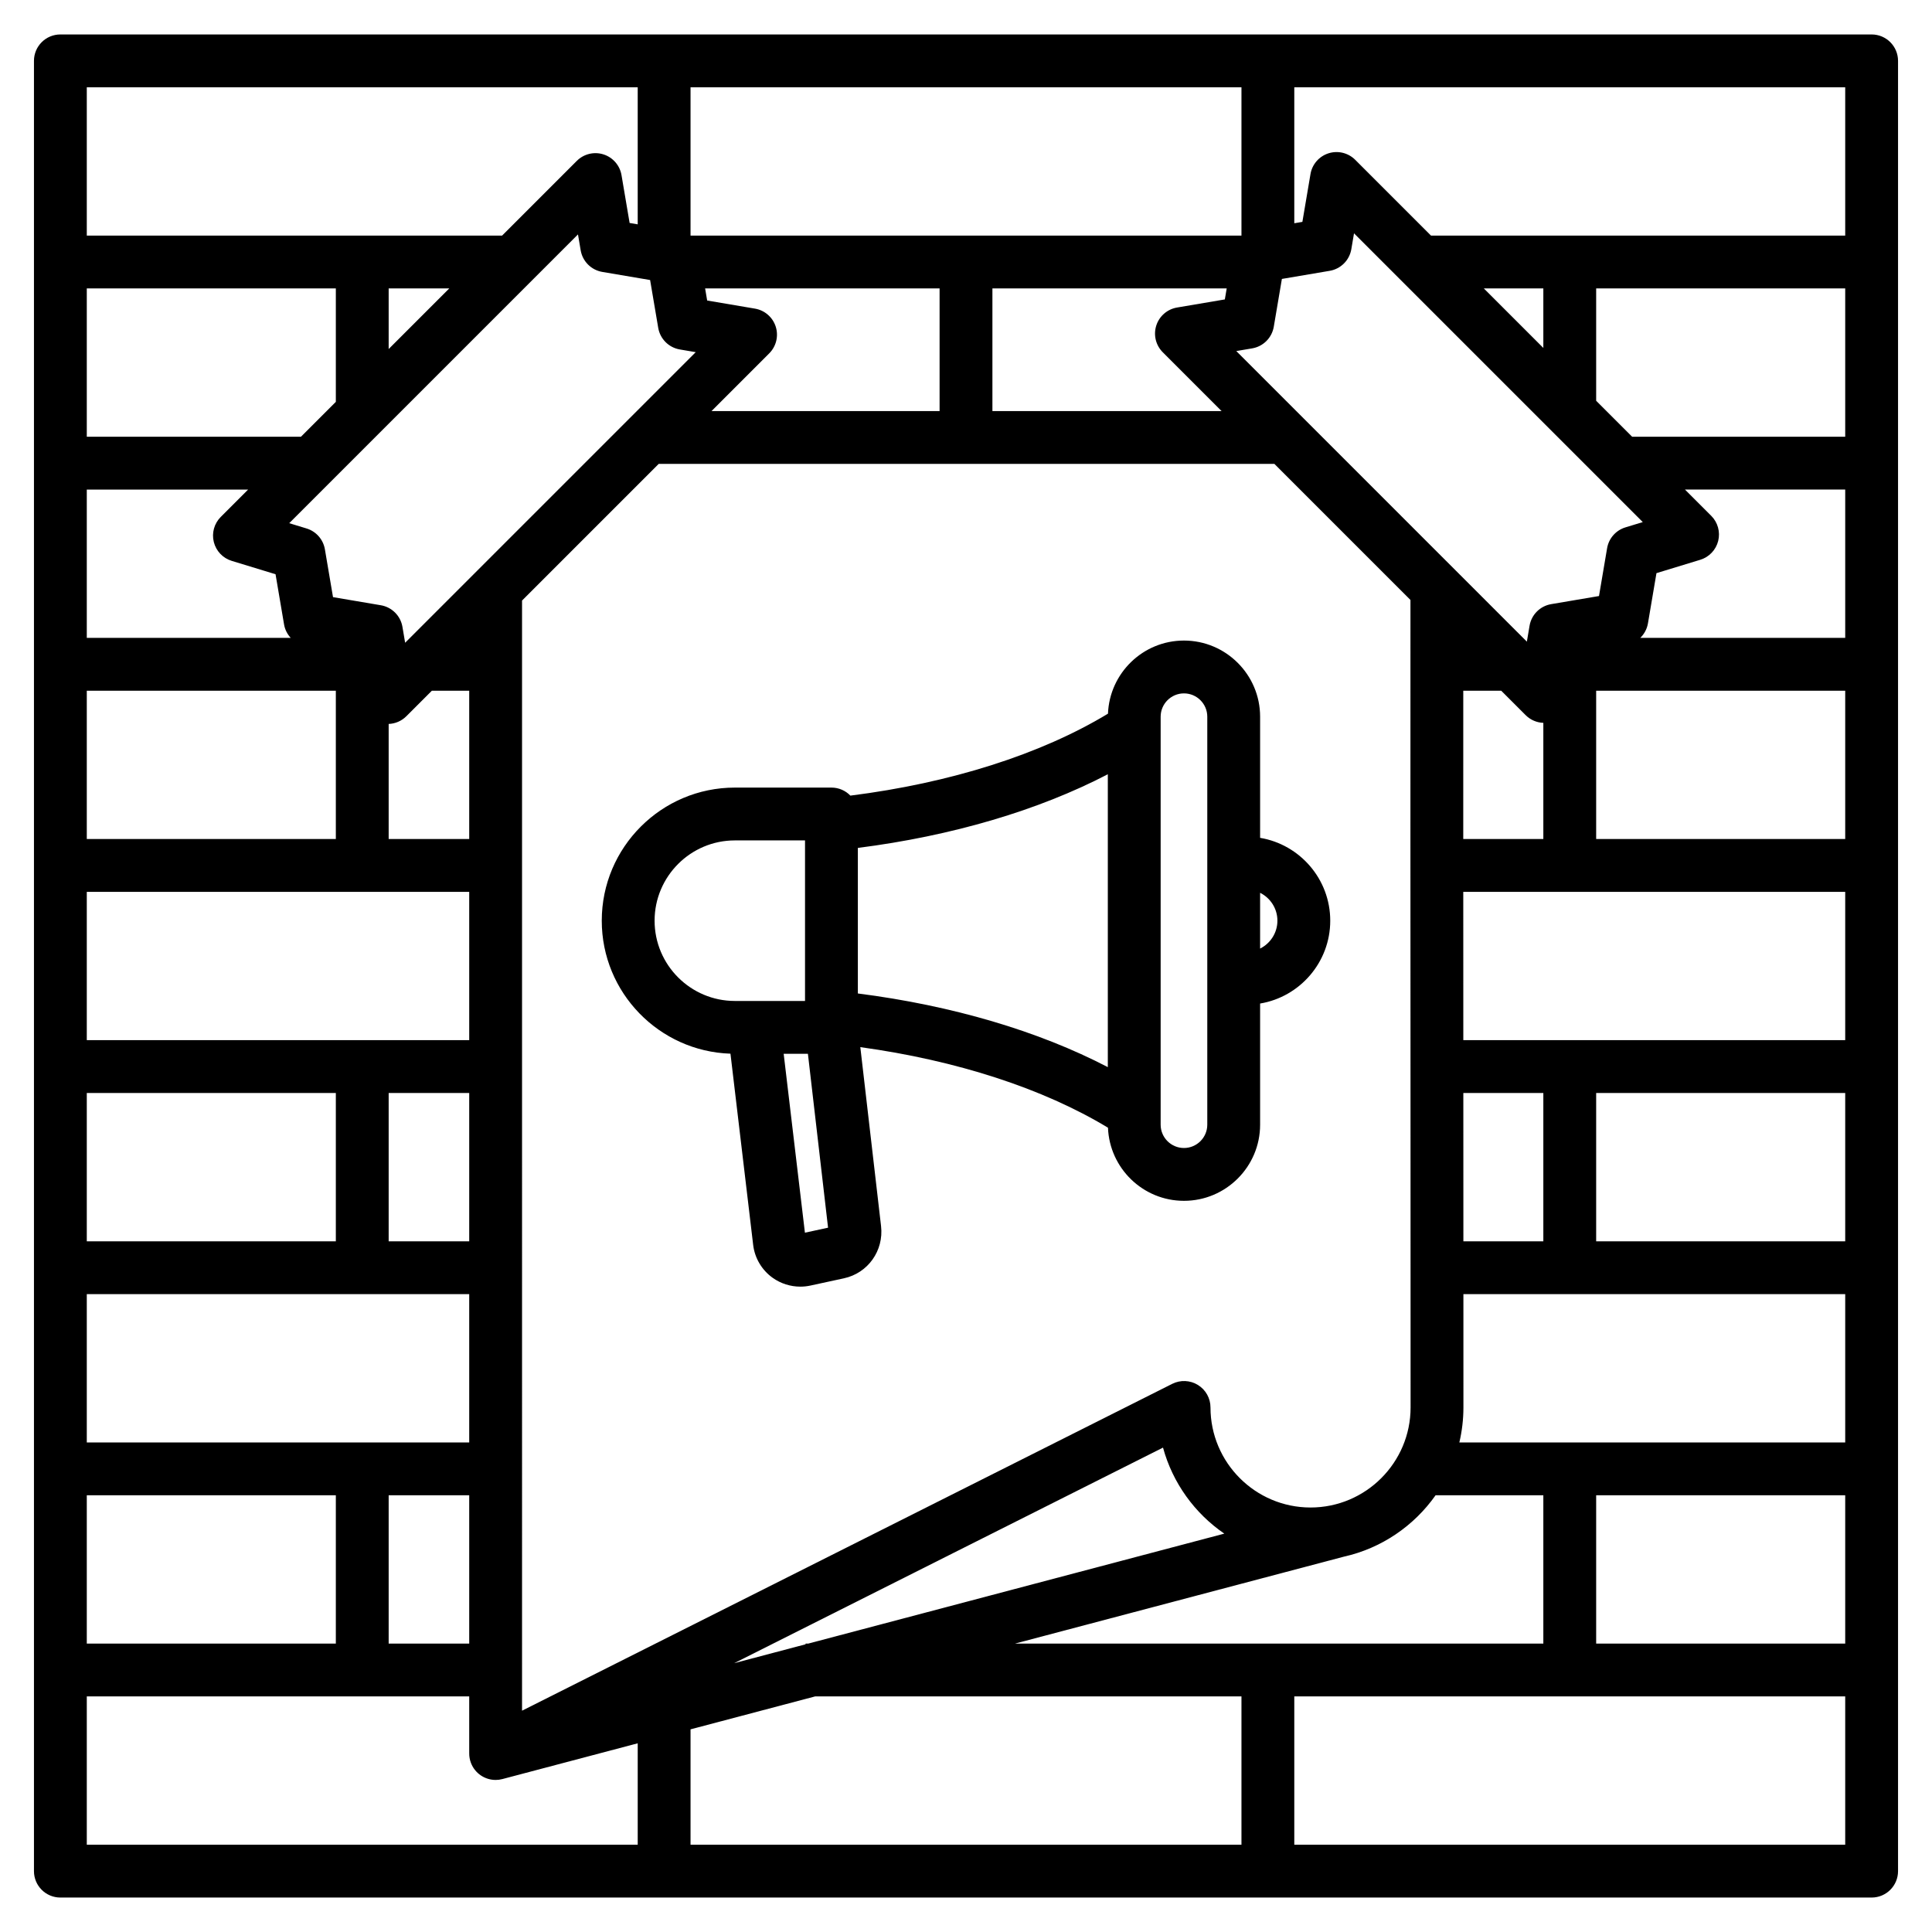 <svg id="Layer_1" enable-background="new 0 0 512 512" viewBox="0 0 512 512" xmlns="http://www.w3.org/2000/svg"><path d="m496 9.13h-480c-3.866 0-7 3.134-7 7v479.74c0 3.866 3.134 7 7 7h480c3.866 0 7-3.134 7-7v-479.74c0-3.866-3.134-7-7-7zm-7 53.304h-109.771l-20.086-20.086c-1.852-1.851-4.582-2.515-7.076-1.719s-4.337 2.917-4.774 5.499l-2.148 12.671-2.145.363v-36.032h146zm-364.653 373.132h-21.347v-39.305h21.347zm0-106.61h-21.347v-39.305h21.347zm0-106.609h-21.347v-30.495c1.733-.067 3.413-.77 4.681-2.037l6.772-6.772h9.894zm28.824-160.225.713 4.207c.498 2.935 2.797 5.233 5.73 5.731l12.672 2.149 2.149 12.671c.498 2.935 2.797 5.233 5.73 5.731l4.208.714-17.658 17.658c-.002.002-.004.004-.006.006l-40.312 40.313c-.001.001-.002.003-.003.004l-19.028 19.028-.714-4.208c-.498-2.935-2.797-5.233-5.73-5.731l-12.671-2.149-2.149-12.671c-.443-2.613-2.324-4.751-4.858-5.525l-4.598-1.402zm-50.171 30.372v-16.06h16.06zm306-.289-15.77-15.77h15.77zm26.354 46.152-4.597 1.402c-2.535.773-4.416 2.912-4.859 5.525l-2.148 12.671-12.671 2.148c-2.935.498-5.233 2.796-5.731 5.731l-.713 4.207-77.008-77.007 4.208-.714c2.934-.498 5.232-2.797 5.73-5.731l2.148-12.671 12.672-2.149c2.934-.498 5.232-2.796 5.73-5.731l.713-4.207zm-221.867 297.209v.188l-18.909 4.998 113.632-57.123c2.558 9.388 8.416 17.431 16.243 22.798l-110.255 29.14h-.711zm142.647-23.033c9.99-2.229 18.595-8.162 24.309-16.272h28.557v39.305h-140.013zm31.665-122.881h21.201v39.305h-21.187c-.004-13.107-.009-26.207-.014-39.305zm-.017-106.609h10.055l6.483 6.483c1.267 1.267 2.946 1.97 4.68 2.037v30.784h-21.223c-.003-13.094.003-26.201.005-39.304zm-63.188-103.694-12.672 2.149c-2.581.438-4.702 2.28-5.498 4.775s-.132 5.225 1.72 7.076l15.587 15.587h-60.731v-32.502h62.088zm-75.594 29.588h-60.441l15.298-15.298c1.852-1.852 2.516-4.582 1.72-7.076s-2.917-4.337-5.498-4.775l-12.672-2.149-.543-3.204h62.136zm-110.653 50.213 36.212-36.212h163.171l36.055 36.055c-.021 42.741-.004 85.412.013 128.104.012 28.608.022 57.229.022 85.891 0 14.62-11.895 26.515-26.515 26.515s-26.514-11.895-26.514-26.515c0-2.429-1.259-4.684-3.326-5.958s-4.647-1.387-6.817-.296l-172.301 86.616zm77.669 290.416h112.984v39.305h-146v-30.579zm126.984 0h146v39.305h-146zm80-14v-39.305h66v39.305zm-36.258-53.305c.701-2.98 1.079-6.083 1.079-9.273 0-10.017-.003-20.023-.005-30.031h101.184v39.305h-102.258zm36.258-53.305v-39.305h66v39.305zm-35.206-53.304c-.005-13.102-.01-26.203-.013-39.304h101.219v39.304zm35.206-53.305v-39.304h66v39.304zm11.691-53.304c1.043-1.013 1.775-2.344 2.031-3.847l2.257-13.308 11.611-3.542c2.352-.717 4.154-2.615 4.749-5 .596-2.385-.104-4.907-1.842-6.646l-6.962-6.962h42.465v39.304h-54.309zm-2.156-53.304-9.535-9.534v-29.77h66v39.305h-56.465zm-103.535-53.305h-146v-39.304h146zm-160-2.983-2.145-.364-2.148-12.671c-.438-2.582-2.28-4.703-4.774-5.499-2.495-.795-5.225-.132-7.076 1.719l-19.797 19.798h-110.06v-39.304h146zm-80 16.983v30.06l-9.245 9.245h-56.755v-39.305zm-23.245 53.305-7.251 7.251c-1.738 1.738-2.438 4.26-1.842 6.645.595 2.385 2.397 4.283 4.748 5l11.612 3.542 2.257 13.308c.232 1.367.867 2.585 1.762 3.558h-54.041v-39.304zm23.245 53.304v39.304h-66v-39.304zm35.347 53.304v39.304h-101.347v-39.304zm-35.347 53.305v39.305h-66v-39.305zm35.347 53.304v39.305h-101.347v-39.305zm-35.347 53.305v39.305h-66v-39.305zm35.347 53.305v15.083c-.007.844.14 1.701.455 2.533 1.051 2.775 3.697 4.521 6.543 4.521.593 0 1.194-.075 1.792-.233l35.863-9.478v26.879h-146v-39.305zm189.416-131.336c11.127 0 20.179-9.052 20.179-20.179v-32.105c10.532-1.759 18.586-10.931 18.586-21.955 0-11.023-8.054-20.195-18.586-21.954v-32.105c0-11.126-9.052-20.179-20.179-20.179-10.856 0-19.712 8.624-20.138 19.377-17.763 10.751-41.672 18.36-68.263 21.717-1.272-1.312-3.05-2.129-5.022-2.129h-25.593c-19.45 0-35.273 15.824-35.273 35.274 0 19.059 15.195 34.624 34.106 35.244l6.019 50.691c.414 3.484 2.296 6.656 5.164 8.702 2.152 1.536 4.727 2.344 7.337 2.344.891 0 1.785-.095 2.669-.286l8.882-1.924c6.362-1.378 10.592-7.321 9.839-13.827l-5.496-47.436c25.533 3.517 48.46 10.96 65.632 21.354.425 10.753 9.28 19.376 20.137 19.376zm-86.423-93.524c24.985-3.182 47.898-9.966 66.244-19.522v77.616c-18.345-9.557-41.258-16.34-66.244-19.522zm111.187 19.285c0 3.235-1.872 6.033-4.586 7.39v-14.779c2.714 1.356 4.586 4.155 4.586 7.389zm-30.943-54.059c0-3.407 2.771-6.179 6.179-6.179s6.179 2.772 6.179 6.179v108.119c0 3.407-2.771 6.179-6.179 6.179s-6.179-2.771-6.179-6.179zm-134.11 54.059c0-11.73 9.543-21.274 21.273-21.274h18.593v42.547h-18.593c-11.73.001-21.273-9.542-21.273-21.273zm39.838 82.686-5.63-47.412h6.423l5.339 46.083z"/></svg>